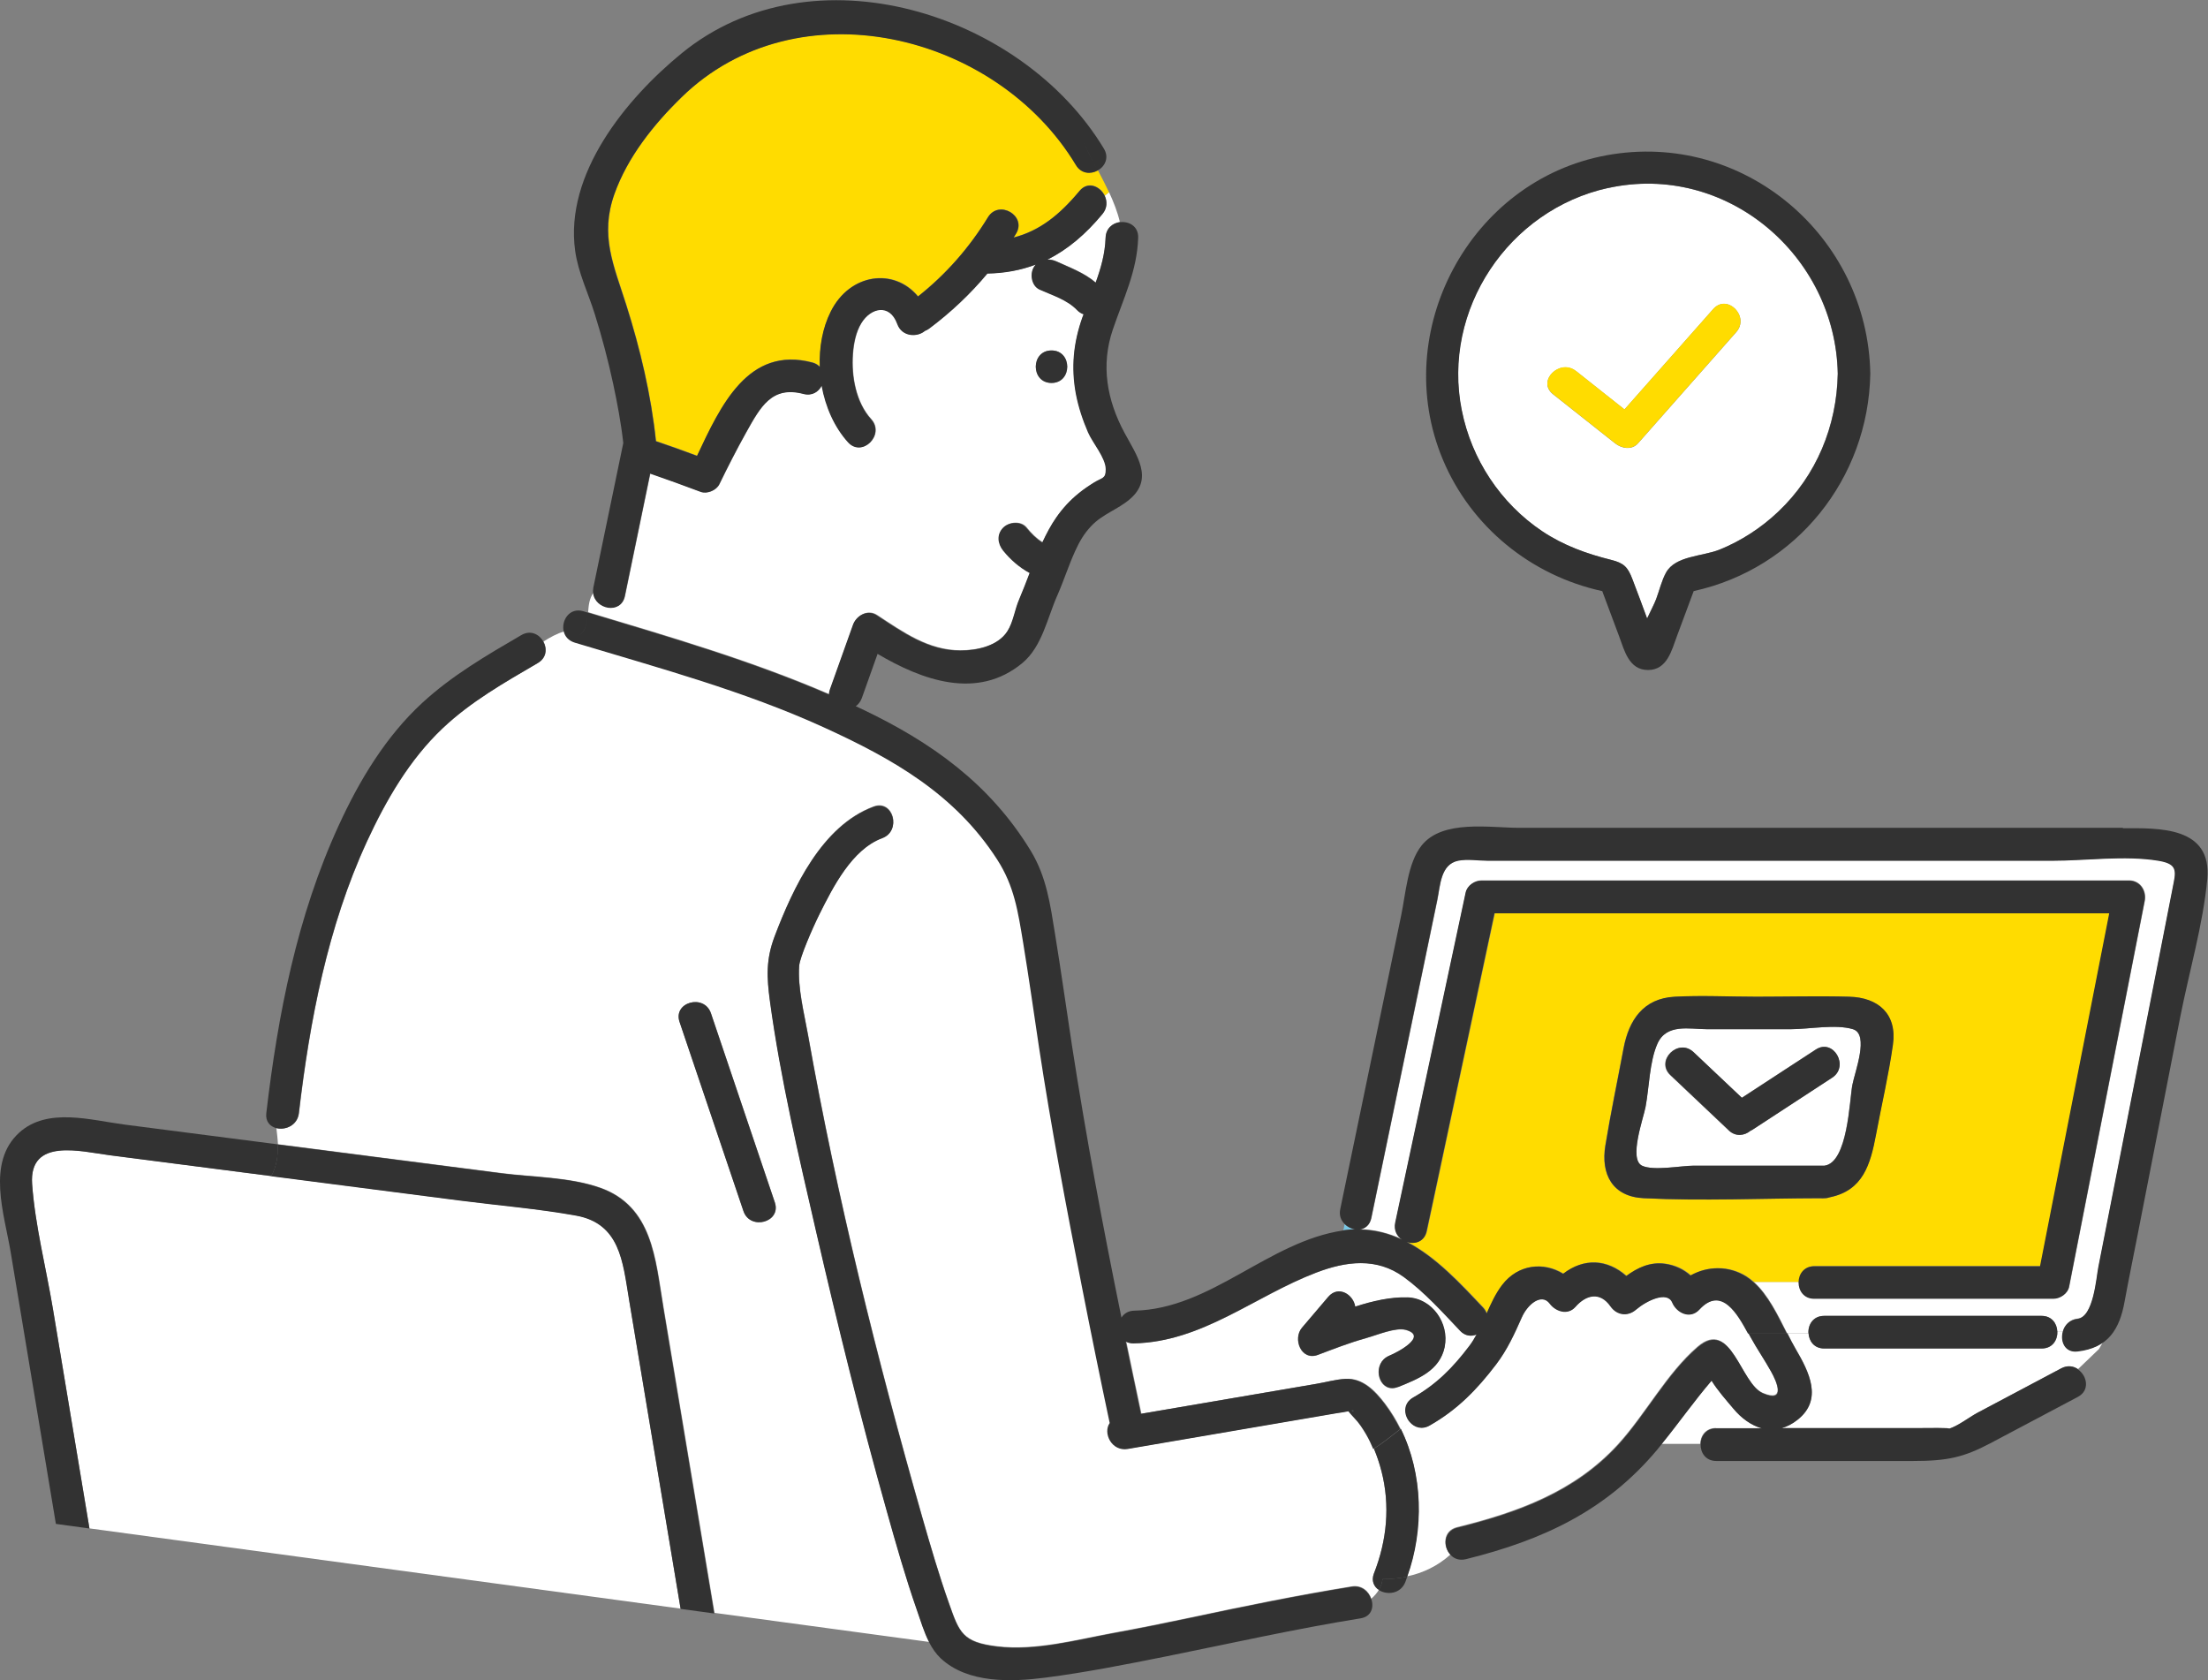 <?xml version="1.0" encoding="UTF-8"?><svg id="_レイヤー_2" xmlns="http://www.w3.org/2000/svg" viewBox="0 0 182.16 138.59"><rect x="0" y="0" width="182.16" height="138.59" fill="#808080" stroke="none"/><defs><style>.cls-1{fill:#fff;}.cls-2{fill:#ffdc00;}.cls-3{fill:#323232;}.cls-4{fill:#78c7e5;}</style></defs><g id="design"><path class="cls-1" d="m171.42,111.46c-1.05.12-1.44-.83-1.21-1.64h-.47c.03.7-.39,1.42-1.29,1.42h-17.95c-.83,0-1.25-.61-1.29-1.26h-1.75c.23.45.45.89.68,1.28,1.11,1.9,2.28,4.18.17,5.85-.44.34-.88.56-1.31.69h10.51c.32,0,.64,0,.96,0,.31,0,2.65-.04,2.31.06.76-.22,1.67-.95,2.38-1.33,1.1-.58,2.2-1.17,3.3-1.75,1.2-.64,2.4-1.27,3.6-1.91.51-.27,1-.19,1.38.07l1.73-1.66.29-.52c-.53.35-1.19.59-2.03.69Z"/><path class="cls-1" d="m120.49,109.76c-1.43-1.52-2.94-3.19-4.63-4.42-2.24-1.64-4.79-1.3-7.23-.37-5.1,1.94-9.4,5.72-15.05,5.84-.26,0-.47-.06-.66-.15.41,1.99.83,3.97,1.25,5.96,4.82-.82,9.64-1.65,14.46-2.47.78-.13,1.61-.37,2.4-.41,1.42-.08,2.44.99,3.26,2.07.49.65.91,1.34,1.27,2.07.26-.2.51-.39.78-.56-.5-.58-.57-1.54.28-2.03,1.94-1.1,3.29-2.48,4.63-4.25.23-.3.42-.62.6-.95-.43.18-.94.14-1.37-.31Zm-1.3,1.34c-.4,1.96-2.19,2.65-3.85,3.32-1.41.57-2.11-1.36-1.2-2.27.13-.13.29-.24.48-.31.62-.25,3.21-1.59,1.36-2.12-.84-.24-2.4.43-3.21.65-.04.01-.08.02-.12.04-1.34.37-2.63.88-3.94,1.37-1.37.51-2.09-1.33-1.31-2.24.72-.85,1.45-1.7,2.17-2.55.83-.97,2.06-.19,2.22.81,1.43-.46,2.89-.8,4.31-.76,2.03.06,3.47,2.13,3.07,4.08Z"/><path class="cls-4" d="m111.49,116.36c.18.09.31-.04,0,0h0Z"/><path class="cls-1" d="m146.11,113.14c-.54-.97-1.17-1.89-1.71-2.87-.05-.09-.1-.19-.16-.29h-.38.38c-.84-1.56-2.17-3.97-4.02-1.97-.76.82-1.88.27-2.24-.59-.41-.97-2.11-.15-2.98.59-.69.6-1.59.47-2.11-.27-.86-1.23-2.01-.96-2.9.05-.63.71-1.63.37-2.11-.27-.68-.9-1.83.05-2.31,1.13-.62,1.39-1.19,2.66-2.11,3.87-1.58,2.08-3.2,3.76-5.49,5.05-.65.37-1.26.15-1.64-.29-.26.18-.52.37-.78.56,1.84,3.73,1.92,8.33.53,12.2,1.32-.28,2.52-.85,3.58-1.8-.64-.66-.62-1.97.53-2.26,5.02-1.24,9.72-2.94,13.28-6.83,2.28-2.49,4.02-5.87,6.58-8.07,2.78-2.38,3.51,3.03,5.38,3.82,1.89.8,1.15-.93.66-1.8Z"/><path class="cls-4" d="m111.78,101.41c-.32-.05-.62-.2-.85-.43l-.1.51s.07-.01.1-.02c.29-.04.57-.06.85-.07Z"/><path class="cls-1" d="m141.57,117.81h3.76c-.87-.24-1.68-.83-2.34-1.62-.58-.7-1.3-1.49-1.8-2.31-1.44,1.68-2.72,3.51-4.12,5.23h3.2c.01-.66.44-1.31,1.29-1.31Z"/><path class="cls-2" d="m90.57,14.05c-.58.32-1.36.27-1.79-.45-6.56-10.9-23.01-14.9-32.54-5.59-2.3,2.25-4.45,4.93-5.54,7.99-1.21,3.42-.05,5.87.98,9.14,1.15,3.63,2.05,7.43,2.45,11.24,1.14.38,2.27.79,3.39,1.21,1.95-4.14,4.22-9.09,9.51-7.7.27.07.47.2.62.36-.06-1.61.23-3.21.9-4.56,1.58-3.17,5.24-3.63,7.2-1.25,2.3-1.82,4.24-4.03,5.77-6.53.9-1.47,3.22-.12,2.32,1.35-.07.11-.14.21-.2.32,2.16-.56,3.81-1.88,5.43-3.84.7-.85,1.72-.38,2.09.41.12-.09.23-.18.34-.28-.29-.61-.6-1.22-.92-1.82Z"/><path class="cls-1" d="m91.49,15.87c-.11.1-.22.19-.34.28.21.45.21,1.01-.19,1.49-1.37,1.66-2.85,2.93-4.54,3.76.24,0,.49.05.73.15,1.14.52,2.3.94,3.25,1.75.43-1.19.77-2.39.82-3.71.03-.77.57-1.19,1.17-1.28-.2-.84-.52-1.65-.89-2.45Z"/><path class="cls-1" d="m89.79,35.65c-.44-1.02-.79-2.07-1-3.16-.41-2.19-.22-4.22.53-6.32.03-.09.06-.17.1-.26-.19-.06-.37-.17-.54-.35-.82-.86-2.02-1.21-3.09-1.69-.66-.3-.82-1.26-.48-1.84.05-.08.1-.16.16-.22-1.21.46-2.53.71-3.99.74-1.41,1.69-3.01,3.2-4.8,4.54-.12.09-.23.14-.35.19-.64.55-1.9.5-2.28-.57-.62-1.72-2.19-1.35-2.97-.07-.46.75-.63,1.69-.7,2.56-.13,1.82.24,3.98,1.51,5.37,1.16,1.28-.74,3.18-1.9,1.9-1.13-1.24-1.86-2.91-2.18-4.67-.26.51-.79.86-1.5.68-2.63-.69-3.56,1.09-4.74,3.19-.78,1.4-1.51,2.83-2.21,4.27-.24.5-1,.81-1.52.62-1.39-.51-2.78-1.03-4.18-1.51-.7,3.37-1.39,6.74-2.09,10.11-.32,1.53-2.46,1.08-2.61-.26-.34.46-.4,1.03-.44,1.6,6.72,2.02,13.46,3.98,19.9,6.76,0-.13.02-.26.08-.41.63-1.77,1.27-3.54,1.9-5.32.27-.77,1.2-1.31,1.97-.8,2.14,1.4,4.22,2.91,6.89,2.91,1.35,0,3.09-.36,3.88-1.59.49-.76.61-1.79.97-2.62.3-.7.58-1.44.87-2.19-.84-.46-1.58-1.1-2.18-1.84-.46-.57-.56-1.34,0-1.9.47-.47,1.44-.56,1.9,0,.42.52.82.91,1.32,1.23.34-.74.72-1.45,1.17-2.09.51-.74,1.12-1.4,1.82-1.96.41-.33.84-.62,1.28-.9.68-.42.98-.3.97-1.11-.02-.93-1.09-2.16-1.46-3.03Zm-3.04-4.06c-1.73,0-1.73-2.68,0-2.68s1.73,2.68,0,2.68Z"/><path class="cls-1" d="m171.42,108.77c1.32-.15,1.54-3.36,1.72-4.28.51-2.58,1.01-5.16,1.52-7.74,1.23-6.26,2.45-12.52,3.68-18.78.34-1.75.69-3.51,1.03-5.26.21-1.07.09-1.51-1.27-1.73-2.77-.46-6.01,0-8.81,0h-46.49c-.76,0-1.74-.16-2.49,0-1.45.32-1.47,2.03-1.72,3.26-1.81,8.74-3.62,17.48-5.44,26.22-.12.58-.5.87-.94.94,1.25.02,2.4.33,3.47.83-.41-.29-.69-.78-.55-1.4,1.94-9.07,3.87-18.15,5.81-27.22.12-.57.73-.99,1.29-.99h53.43c.92,0,1.46.85,1.29,1.7-2.08,10.6-4.15,21.2-6.23,31.8-.11.57-.74.99-1.29.99h-19.73c-.88,0-1.31-.69-1.29-1.37h-3.72c1.19,1.06,1.99,2.74,2.75,4.24h1.75c-.04-.7.39-1.43,1.29-1.43h17.95c.83,0,1.26.62,1.29,1.27h.47c.15-.52.55-.97,1.21-1.05Z"/><path class="cls-2" d="m149.71,104.44h18.63c1.9-9.71,3.8-19.41,5.71-29.12h-50.72c-1.87,8.74-3.73,17.49-5.6,26.23-.19.88-.99,1.11-1.65.88,2.42,1.25,4.44,3.45,6.31,5.43.14.15.23.31.29.47.36-.83.73-1.64,1.28-2.35,1.32-1.72,3.42-1.91,5.03-.92,1.72-1.33,3.64-1.2,5.21.18.94-.69,1.97-1.18,3.22-1,.81.12,1.52.45,2.08.96,1.4-.79,3.14-.82,4.59.08.22.14.42.29.61.47h3.72c.01-.66.44-1.31,1.29-1.31Zm-14.11-5.59c-2.58-.13-3.56-1.98-3.17-4.35.44-2.68,1-5.34,1.5-8.01.44-2.34,1.62-4.12,4.22-4.26,2.23-.12,4.51,0,6.74,0,2.55,0,5.1-.07,7.65,0,2.4.06,3.97,1.42,3.61,3.96-.35,2.48-.93,4.94-1.39,7.4-.47,2.51-1.09,4.62-3.8,5.18-.14.05-.29.08-.46.08-.12.02-.23.01-.34,0-4.84.01-9.74.24-14.58,0Z"/><path class="cls-1" d="m113.35,129.8c1.07-2.72,1.36-5.6.62-8.45-.16-.63-.37-1.25-.62-1.85-.86.54-1.8.93-2.89.93,1.1,0,2.03-.39,2.89-.93-.17-.41-.36-.81-.58-1.19-.28-.48-.59-.96-.98-1.36-.06-.06-.34-.36-.49-.56-.32.07-.64.11-.96.16-1.15.2-2.3.39-3.45.59-4.6.79-9.2,1.57-13.8,2.36-1.33.23-2.06-1.32-1.48-2.14-.8-3.77-1.57-7.55-2.31-11.33-1.29-6.53-2.52-13.07-3.52-19.65-.44-2.88-.84-5.76-1.31-8.64-.43-2.59-.73-4.67-2.14-6.86-3.49-5.42-8.63-8.32-14.33-10.92-6.57-3-13.63-4.9-20.53-6.98-.51-.15-.79-.51-.9-.91-.62.2-1.19.5-1.73.85.32.58.27,1.35-.46,1.77-2.75,1.6-5.52,3.17-7.85,5.38-2.74,2.59-4.68,5.95-6.25,9.35-3.23,7.01-4.72,14.77-5.61,22.4-.12,1.02-1.12,1.42-1.87,1.23.05.45.11.89.13,1.34,6.15.79,12.3,1.59,18.45,2.38,2.59.33,5.65.32,8.14,1.2,4.33,1.53,4.56,5.89,5.2,9.7,1.41,8.46,2.82,16.92,4.23,25.38l17.72,2.4c-.44-.85-.72-1.82-1.02-2.67-.94-2.69-1.72-5.43-2.49-8.18-2.14-7.64-4.05-15.34-5.83-23.07-1.44-6.26-2.93-12.58-3.8-18.95-.27-2.01-.34-3.45.39-5.38,1.51-3.97,3.89-9.1,8.16-10.68,1.63-.6,2.32,1.99.71,2.59-2.49.92-4.06,4.04-5.17,6.26-.59,1.18-1.63,3.58-1.68,4.27-.13,1.87.4,3.9.73,5.72,2.38,13.4,5.7,26.73,9.43,39.81.68,2.39,1.38,4.77,2.21,7.11.84,2.38,1.1,3.18,3.96,3.52,3.15.38,6.51-.54,9.6-1.11,2.14-.39,4.26-.82,6.39-1.27,4.41-.94,8.82-1.84,13.27-2.56.82-.13,1.4.4,1.6,1.02.26-.22.47-.47.64-.75-.42-.27-.65-.75-.41-1.37Zm-49.42-30.61c.56,1.64-2.04,2.34-2.59.71-1.76-5.2-3.52-10.4-5.27-15.6-.56-1.64,2.04-2.34,2.59-.71,1.76,5.2,3.52,10.4,5.27,15.6Z"/><path class="cls-1" d="m51.88,107.04c-.49-2.95-.72-6.13-4.36-6.78-3.15-.56-6.39-.83-9.57-1.24-5.19-.67-10.38-1.34-15.57-2.01-.03.05-.05.1-.08.14.03-.05.05-.1.08-.14-4.45-.57-8.89-1.15-13.34-1.72-2.34-.3-6.66-1.49-6.39,2.38.24,3.43,1.15,6.94,1.72,10.32,1,6.03,2.01,12.06,3.01,18.09l48.77,6.62c-1.43-8.55-2.85-17.1-4.28-25.66Z"/><path class="cls-3" d="m113.76,131.17c.67.43,1.79.32,2.18-.66.06-.15.11-.3.16-.45-.65.14-1.33.2-2.04.2-.04.33-.15.63-.3.9Z"/><path class="cls-3" d="m171.43,112.95l-1.16,1.11,1.16-1.11c-.37-.26-.86-.34-1.38-.07-1.2.64-2.4,1.27-3.6,1.91-1.1.58-2.2,1.17-3.3,1.75-.71.38-1.62,1.1-2.38,1.33.35-.1-1.99-.06-2.31-.06-.32,0-.64,0-.96,0h-10.51c.44-.12.88-.34,1.31-.69,2.11-1.67.94-3.95-.17-5.85-.23-.4-.46-.83-.68-1.28h-3.2c.05.1.11.2.16.29.53.98,1.17,1.89,1.71,2.87.49.87,1.23,2.6-.66,1.8-1.87-.79-2.6-6.2-5.38-3.82-2.56,2.19-4.3,5.57-6.58,8.07-3.56,3.89-8.26,5.59-13.28,6.83-1.15.29-1.18,1.6-.53,2.26.37-.33.73-.71,1.07-1.13-.34.42-.7.8-1.07,1.13.29.3.72.46,1.25.33,6.33-1.57,11.55-3.98,15.78-9.03.13-.15.24-.31.37-.46h-2.33,2.33c1.4-1.72,2.68-3.55,4.12-5.23.5.81,1.21,1.61,1.8,2.31.66.79,1.47,1.38,2.34,1.62h-3.76c-.85,0-1.28.65-1.29,1.31h.82-.82c-.02.68.41,1.38,1.29,1.38,5.42,0,10.83.01,16.25,0,2.82,0,4.16-.3,6.36-1.46,2.41-1.28,4.82-2.55,7.23-3.83,1.01-.54.75-1.74.02-2.25Z"/><path class="cls-3" d="m175.16,68.29h-49.79c-2.45,0-6.36-.71-8.09,1.46-1.15,1.44-1.31,3.97-1.68,5.75-.64,3.07-1.27,6.14-1.91,9.21-1.04,5.01-2.08,10.02-3.12,15.04-.11.52.07.94.37,1.23l.33-1.76-.33,1.76c.23.23.54.38.85.43-.28,0-.56.03-.85.07-.03,0-.07.01-.1.02l-.55,2.95.55-2.95c-6.21.9-10.91,6.49-17.26,6.62-.5.01-.85.24-1.06.57-1.52-7.45-2.92-14.92-4.08-22.43-.47-3.07-.9-6.15-1.4-9.22-.4-2.46-.7-4.7-2-6.85-3.39-5.56-8.21-8.98-13.98-11.72-.15-.07-.31-.14-.46-.21.21-.15.39-.37.5-.67.43-1.22.87-2.44,1.3-3.65,3.67,2.17,8.22,3.84,11.94.76,1.63-1.35,2.06-3.71,2.88-5.56.53-1.2.93-2.47,1.47-3.66.36-.79.73-1.45,1.35-2.1.93-.98,2.18-1.35,3.17-2.2,2.01-1.71.54-3.65-.44-5.48-1.45-2.69-1.96-5.57-.97-8.49.87-2.57,2.01-4.83,2.1-7.6.03-.96-.78-1.38-1.52-1.28.21.88.29,1.79.17,2.77.12-.98.04-1.9-.17-2.77-.59.08-1.14.51-1.17,1.28-.04,1.32-.39,2.53-.82,3.71-.95-.81-2.11-1.23-3.25-1.75-.23-.11-.48-.16-.73-.15,1.69-.84,3.17-2.11,4.54-3.76.4-.48.4-1.04.19-1.49-.85.63-1.89,1.07-2.63,1.81.74-.74,1.78-1.18,2.63-1.81-.37-.79-1.38-1.26-2.09-.41-1.63,1.96-3.28,3.29-5.43,3.84.07-.11.14-.21.2-.32.9-1.48-1.42-2.83-2.32-1.35-1.53,2.5-3.46,4.71-5.77,6.53-1.97-2.38-5.62-1.92-7.2,1.25-.68,1.35-.96,2.96-.9,4.56-.15-.16-.35-.29-.62-.36-5.3-1.39-7.56,3.56-9.51,7.7-1.12-.42-2.25-.82-3.39-1.21-.4-3.81-1.3-7.61-2.45-11.24-1.04-3.27-2.19-5.72-.98-9.14,1.09-3.06,3.24-5.75,5.54-7.99,9.54-9.31,25.98-5.32,32.54,5.59.44.73,1.22.77,1.79.45-.4-.77-.81-1.55-1.15-2.35.35.81.75,1.58,1.15,2.35.6-.33.98-1.05.52-1.81-6.75-11.21-24.05-16.7-34.85-7.85-4.58,3.75-9.65,9.93-8.77,16.28.25,1.8,1.07,3.47,1.61,5.19.6,1.91,1.11,3.85,1.53,5.8.34,1.6.65,3.23.83,4.87-.82,3.97-1.64,7.95-2.47,11.92-.03.16-.03.31-.02.45.15-.2.35-.38.63-.52-.28.14-.48.32-.63.52.15,1.35,2.29,1.8,2.61.26.7-3.37,1.39-6.74,2.09-10.11,1.4.48,2.79.99,4.18,1.51.52.19,1.27-.12,1.52-.62.7-1.44,1.43-2.87,2.21-4.27,1.18-2.11,2.12-3.88,4.74-3.19.71.19,1.24-.17,1.5-.68.32,1.76,1.05,3.42,2.18,4.67,1.16,1.28,3.06-.62,1.9-1.9-1.26-1.39-1.64-3.55-1.51-5.37.06-.87.24-1.81.7-2.56.78-1.27,2.35-1.65,2.97.07.38,1.06,1.64,1.12,2.28.57.11-.04.23-.1.35-.19,1.79-1.34,3.39-2.85,4.8-4.54,1.46-.03,2.78-.28,3.99-.74-.06.07-.11.14-.16.22-.34.58-.18,1.54.48,1.84,1.06.48,2.26.83,3.09,1.69.17.18.35.28.54.35-.03.09-.07.17-.1.26-.74,2.1-.94,4.13-.53,6.32.21,1.09.56,2.14,1,3.16.37.86,1.45,2.09,1.46,3.03.01.81-.29.7-.97,1.11-.44.27-.88.57-1.28.9-.7.57-1.3,1.22-1.82,1.96-.45.64-.82,1.35-1.17,2.09-.49-.32-.89-.71-1.32-1.23-.46-.56-1.42-.47-1.9,0-.56.56-.46,1.33,0,1.9.6.74,1.34,1.39,2.18,1.84-.29.75-.57,1.49-.87,2.19-.36.83-.48,1.86-.97,2.62-.79,1.23-2.53,1.59-3.88,1.59-2.67,0-4.75-1.51-6.89-2.91-.77-.51-1.7.03-1.97.8-.63,1.77-1.27,3.54-1.9,5.32-.05.14-.07.28-.08.41-6.44-2.78-13.18-4.74-19.9-6.76-.05.75-.08,1.48-.72,1.9.64-.43.67-1.16.72-1.9-.12-.04-.24-.07-.36-.11-1.15-.34-1.84.79-1.61,1.68.12-.04.24-.08.36-.11-.12.03-.24.08-.36.11.1.4.39.75.9.91,6.9,2.08,13.95,3.98,20.53,6.98,5.7,2.6,10.84,5.5,14.33,10.92,1.41,2.19,1.71,4.27,2.14,6.86.47,2.87.88,5.76,1.31,8.64,1,6.58,2.24,13.12,3.52,19.65.74,3.78,1.51,7.56,2.31,11.33-.58.81.15,2.36,1.48,2.14,4.6-.79,9.2-1.57,13.8-2.36,1.15-.2,2.3-.39,3.45-.59.32-.05.65-.09.96-.16.15.2.43.49.49.56.39.4.7.88.98,1.36.22.38.41.78.58,1.19.77-.48,1.49-1.08,2.22-1.64-.36-.72-.78-1.42-1.27-2.07-.82-1.08-1.85-2.14-3.26-2.07-.79.04-1.62.28-2.4.41-4.82.82-9.64,1.65-14.46,2.47-.42-1.98-.84-3.97-1.25-5.96.18.1.4.16.66.15,5.66-.12,9.95-3.9,15.05-5.84,2.44-.93,4.98-1.27,7.23.37,1.69,1.23,3.2,2.91,4.63,4.42.42.45.93.49,1.37.31-.18.33-.37.65-.6.95-1.34,1.77-2.69,3.15-4.63,4.25-.86.49-.78,1.45-.28,2.03.54-.37,1.11-.69,1.72-.9-.61.2-1.17.53-1.72.9.38.44.99.66,1.64.29,2.28-1.3,3.91-2.97,5.49-5.05.92-1.22,1.5-2.49,2.11-3.87.48-1.09,1.64-2.03,2.31-1.13.48.64,1.48.99,2.11.27.89-1.01,2.03-1.29,2.9-.05.52.74,1.42.87,2.11.27.87-.74,2.57-1.56,2.98-.59.36.86,1.48,1.42,2.24.59,1.84-2,3.17.41,4.02,1.97h3.2c-.76-1.5-1.56-3.18-2.75-4.24h-2.79,2.79c-.19-.17-.4-.33-.61-.47-1.44-.9-3.18-.87-4.59-.08-.57-.5-1.27-.84-2.08-.96-1.25-.18-2.28.31-3.22,1-1.56-1.38-3.49-1.51-5.21-.18-1.61-.99-3.71-.8-5.03.92-.54.71-.91,1.52-1.28,2.35-.06-.16-.15-.32-.29-.47-1.87-1.98-3.89-4.18-6.31-5.43.67.23,1.46,0,1.65-.88,1.87-8.74,3.73-17.49,5.6-26.23h50.72c-1.9,9.71-3.8,19.41-5.71,29.12h-18.63c-.85,0-1.28.65-1.29,1.31h1.15-1.15c-.01.68.42,1.37,1.29,1.37h19.73c.55,0,1.18-.41,1.29-.99,2.08-10.6,4.15-21.2,6.23-31.8.17-.85-.37-1.7-1.29-1.7h-53.43c-.56,0-1.17.41-1.29.99-1.94,9.07-3.87,18.15-5.81,27.22-.13.63.14,1.12.55,1.4-1.07-.5-2.22-.81-3.47-.83.44-.07.82-.36.94-.94,1.81-8.74,3.62-17.48,5.44-26.22.26-1.23.27-2.95,1.72-3.26.75-.16,1.73,0,2.49,0h46.49c2.8,0,6.04-.46,8.81,0,1.36.23,1.48.67,1.27,1.73-.34,1.75-.69,3.51-1.03,5.26-1.23,6.26-2.45,12.52-3.68,18.78-.51,2.58-1.01,5.16-1.52,7.74-.18.92-.4,4.13-1.72,4.28-.66.08-1.07.53-1.21,1.05h.72-.72c-.23.81.17,1.76,1.21,1.64,2.53-.29,3.48-1.83,3.89-4.13.33-1.8.7-3.58,1.05-5.38,1.18-6.05,2.37-12.09,3.55-18.14.73-3.7,1.87-7.56,2.22-11.32.4-4.38-4.02-4.2-6.98-4.2ZM65.26,30.94c.89.45,1.34-.89,2.24-.45-.89-.45-1.34.89-2.24.45Zm46.23,85.42c.31-.04.18.09,0,0h0Z"/><path class="cls-3" d="m113.97,121.35c.73,2.85.45,5.73-.62,8.45-.24.62,0,1.1.41,1.37.16-.27.26-.58.3-.9-.01,0-.02,0-.03,0,.01,0,.02,0,.03,0,.04-.28.03-.58-.03-.89.06.32.07.61.03.89.71,0,1.39-.07,2.04-.2,1.39-3.87,1.31-8.47-.53-12.2-.73.56-1.45,1.16-2.22,1.64.25.6.46,1.22.62,1.85Z"/><path class="cls-3" d="m86.75,28.91c-1.73,0-1.73,2.68,0,2.68s1.73-2.68,0-2.68Z"/><path class="cls-3" d="m44.83,52.93c-.85.55-1.62,1.21-2.39,1.72.77-.51,1.54-1.17,2.39-1.72-.33-.6-1.05-.99-1.82-.54-2.85,1.66-5.7,3.32-8.14,5.56-3.03,2.78-5.22,6.42-6.92,10.13-3.44,7.48-5.03,15.62-5.98,23.75-.08.69.31,1.09.81,1.23-.1-.87-.2-1.74-.03-2.61-.17.87-.08,1.74.03,2.61.75.2,1.75-.21,1.87-1.23.89-7.62,2.38-15.39,5.61-22.4,1.57-3.4,3.51-6.76,6.25-9.35,2.33-2.2,5.1-3.77,7.85-5.38.73-.43.78-1.2.46-1.77Z"/><path class="cls-3" d="m58.65,83.59c-.55-1.63-3.14-.93-2.59.71,1.76,5.2,3.52,10.4,5.27,15.6.55,1.63,3.14.93,2.59-.71-1.76-5.2-3.52-10.4-5.27-15.6Z"/><path class="cls-3" d="m113.12,131.92c-.79.67-1.95,1.04-3.12,1.04,1.17,0,2.33-.37,3.12-1.04-.2-.62-.79-1.15-1.6-1.02-4.46.72-8.86,1.62-13.27,2.56-2.12.45-4.25.88-6.39,1.27-3.09.57-6.44,1.49-9.6,1.11-2.86-.35-3.12-1.15-3.96-3.52-.83-2.34-1.52-4.73-2.21-7.11-3.74-13.08-7.05-26.41-9.43-39.81-.32-1.82-.86-3.86-.73-5.72.05-.68,1.09-3.08,1.68-4.27,1.11-2.22,2.68-5.34,5.17-6.26,1.61-.59.91-3.19-.71-2.59-4.27,1.58-6.65,6.71-8.16,10.68-.73,1.93-.66,3.37-.39,5.38.87,6.38,2.36,12.69,3.8,18.95,1.78,7.73,3.68,15.44,5.83,23.07.77,2.74,1.55,5.49,2.49,8.18.3.85.58,1.82,1.02,2.67l2.94.4-2.94-.4c.25.49.56.94.95,1.31,2.24,2.09,5.85,1.95,8.65,1.59,3.33-.43,6.65-1.09,9.95-1.75,5.35-1.08,10.65-2.27,16.04-3.14.88-.14,1.11-.9.89-1.57Z"/><path class="cls-3" d="m167.01,109.82h2.72c-.03-.64-.46-1.27-1.29-1.27h-17.95c-.9,0-1.33.73-1.29,1.43h1.67-1.67c.04.64.46,1.26,1.29,1.26h17.95c.9,0,1.32-.72,1.29-1.42h-2.72Z"/><path class="cls-3" d="m115.34,114.42c1.66-.67,3.45-1.36,3.85-3.32.4-1.94-1.04-4.02-3.07-4.08-1.42-.04-2.88.3-4.31.76-.15-1-1.39-1.78-2.22-.81-.72.85-1.45,1.7-2.17,2.55-.78.92-.07,2.76,1.31,2.24,1.31-.49,2.59-1,3.94-1.37.04-.01.08-.02.12-.04.82-.22,2.37-.89,3.21-.65,1.85.52-.74,1.87-1.36,2.12-.19.08-.35.19-.48.31-.92.91-.21,2.84,1.2,2.27Z"/><path class="cls-3" d="m54.69,107.69c-.64-3.81-.87-8.17-5.2-9.7-2.49-.88-5.55-.87-8.14-1.2-6.15-.79-12.3-1.59-18.45-2.38.04.87-.05,1.74-.53,2.62,5.19.67,10.38,1.34,15.57,2.01,3.18.41,6.41.67,9.57,1.24,3.64.65,3.86,3.82,4.36,6.78,1.43,8.55,2.85,17.1,4.28,25.66l2.77.38c-1.41-8.46-2.82-16.92-4.23-25.38Z"/><path class="cls-3" d="m22.91,94.4c-4.21-.54-8.42-1.09-12.63-1.63-2.78-.36-6.36-1.45-8.69.66-2.73,2.48-1.23,6.73-.71,9.86,1.24,7.47,2.49,14.95,3.73,22.42l2.77.38c-1-6.03-2.01-12.06-3.01-18.09-.56-3.39-1.47-6.9-1.72-10.32-.27-3.86,4.05-2.68,6.39-2.38,4.45.57,8.89,1.15,13.34,1.72.48-.87.57-1.74.53-2.62Z"/><path class="cls-1" d="m120.59,33.85c.81,4.04,3.2,7.67,6.63,9.97,1.76,1.18,3.66,1.86,5.71,2.37,1.04.26,1.36.6,1.73,1.57.41,1.08.81,2.17,1.22,3.26.28-.61.6-1.2.75-1.61.26-.69.45-1.52.81-2.17.77-1.41,3-1.33,4.42-1.9,1.79-.72,3.45-1.81,4.84-3.13,3.15-2.99,4.83-7.06,4.91-11.38-.18-9.76-9.21-17.45-18.95-15.32-8.22,1.8-13.74,10.05-12.08,18.35Zm9.43-3.24c1.33,1.06,2.67,2.11,4,3.17,2.44-2.76,4.88-5.52,7.32-8.28,1.15-1.3,3.04.61,1.9,1.9-2.7,3.06-5.4,6.11-8.1,9.17-.52.59-1.36.43-1.9,0-1.71-1.35-3.41-2.7-5.12-4.05-1.35-1.07.56-2.96,1.9-1.9Z"/><path class="cls-3" d="m132.18,48.75c.46,1.24.92,2.48,1.39,3.72.44,1.18.81,2.8,2.39,2.8s1.95-1.62,2.39-2.8c.46-1.24.92-2.48,1.38-3.71,8.45-1.85,14.41-9.27,14.57-17.93-.2-11.35-10.47-20.09-21.76-18.02-11.29,2.07-17.92,14.55-13.51,25.09,2.33,5.57,7.29,9.58,13.14,10.86Zm.49-33.24c9.74-2.14,18.77,5.55,18.95,15.32-.08,4.32-1.75,8.39-4.91,11.38-1.39,1.32-3.06,2.41-4.84,3.13-1.42.57-3.65.5-4.42,1.9-.36.65-.55,1.48-.81,2.17-.15.41-.47,1-.75,1.61-.4-1.09-.8-2.18-1.22-3.26-.37-.97-.69-1.31-1.73-1.57-2.05-.51-3.94-1.19-5.71-2.37-3.43-2.3-5.83-5.93-6.63-9.97-1.66-8.3,3.86-16.54,12.08-18.35Z"/><path class="cls-1" d="m139.71,96.16h10.8c1.93-.25,2.06-5.39,2.3-6.64.21-1.09,1.43-4.2.05-4.62-1.41-.43-3.64,0-5.1,0h-6.96c-1.42,0-3.32-.48-4.07,1.2-.66,1.49-.68,3.63-.98,5.22-.18.95-1.4,4.3-.29,4.84.94.45,3.24,0,4.25,0Zm-.01-9.37c1.33,1.26,2.66,2.51,3.99,3.77,2.03-1.33,4.07-2.65,6.1-3.98,1.45-.95,2.8,1.38,1.35,2.32-2.2,1.44-4.4,2.87-6.6,4.31-.05.03-.09.05-.14.07-.48.4-1.2.52-1.79-.03-1.61-1.52-3.22-3.04-4.82-4.56-1.26-1.19.64-3.08,1.9-1.9Z"/><path class="cls-3" d="m150.52,98.84c.17,0,.32-.03.46-.08,2.71-.56,3.33-2.67,3.8-5.18.46-2.46,1.04-4.92,1.39-7.4.36-2.54-1.21-3.9-3.61-3.96-2.55-.07-5.1,0-7.65,0-2.24,0-4.51-.12-6.74,0-2.6.14-3.78,1.93-4.22,4.26-.5,2.67-1.06,5.33-1.5,8.01-.39,2.38.58,4.23,3.17,4.35,4.83.24,9.73.01,14.58,0,.1.01.22.01.34,0Zm-14.76-7.52c.3-1.59.32-3.73.98-5.22.75-1.69,2.65-1.2,4.07-1.2h6.96c1.46,0,3.69-.43,5.1,0,1.37.42.15,3.52-.05,4.62-.23,1.25-.37,6.39-2.3,6.64h-10.8c-1.01,0-3.31.45-4.25,0-1.11-.54.11-3.89.29-4.84Z"/><path class="cls-3" d="m142.63,93.25c.58.55,1.31.43,1.79.03.05-.02.09-.04.14-.07,2.2-1.44,4.4-2.87,6.6-4.31,1.44-.94.1-3.27-1.35-2.32-2.03,1.33-4.07,2.65-6.1,3.98-1.33-1.26-2.66-2.51-3.99-3.77-1.26-1.19-3.16.71-1.9,1.9,1.61,1.52,3.22,3.04,4.82,4.56Z"/><path class="cls-2" d="m128.12,32.51c1.71,1.35,3.41,2.7,5.12,4.05.54.43,1.37.59,1.9,0,2.7-3.06,5.4-6.11,8.1-9.17,1.14-1.29-.75-3.2-1.9-1.9-2.44,2.76-4.88,5.52-7.32,8.28-1.33-1.06-2.67-2.11-4-3.17-1.34-1.06-3.25.83-1.9,1.9Z"/></g></svg>